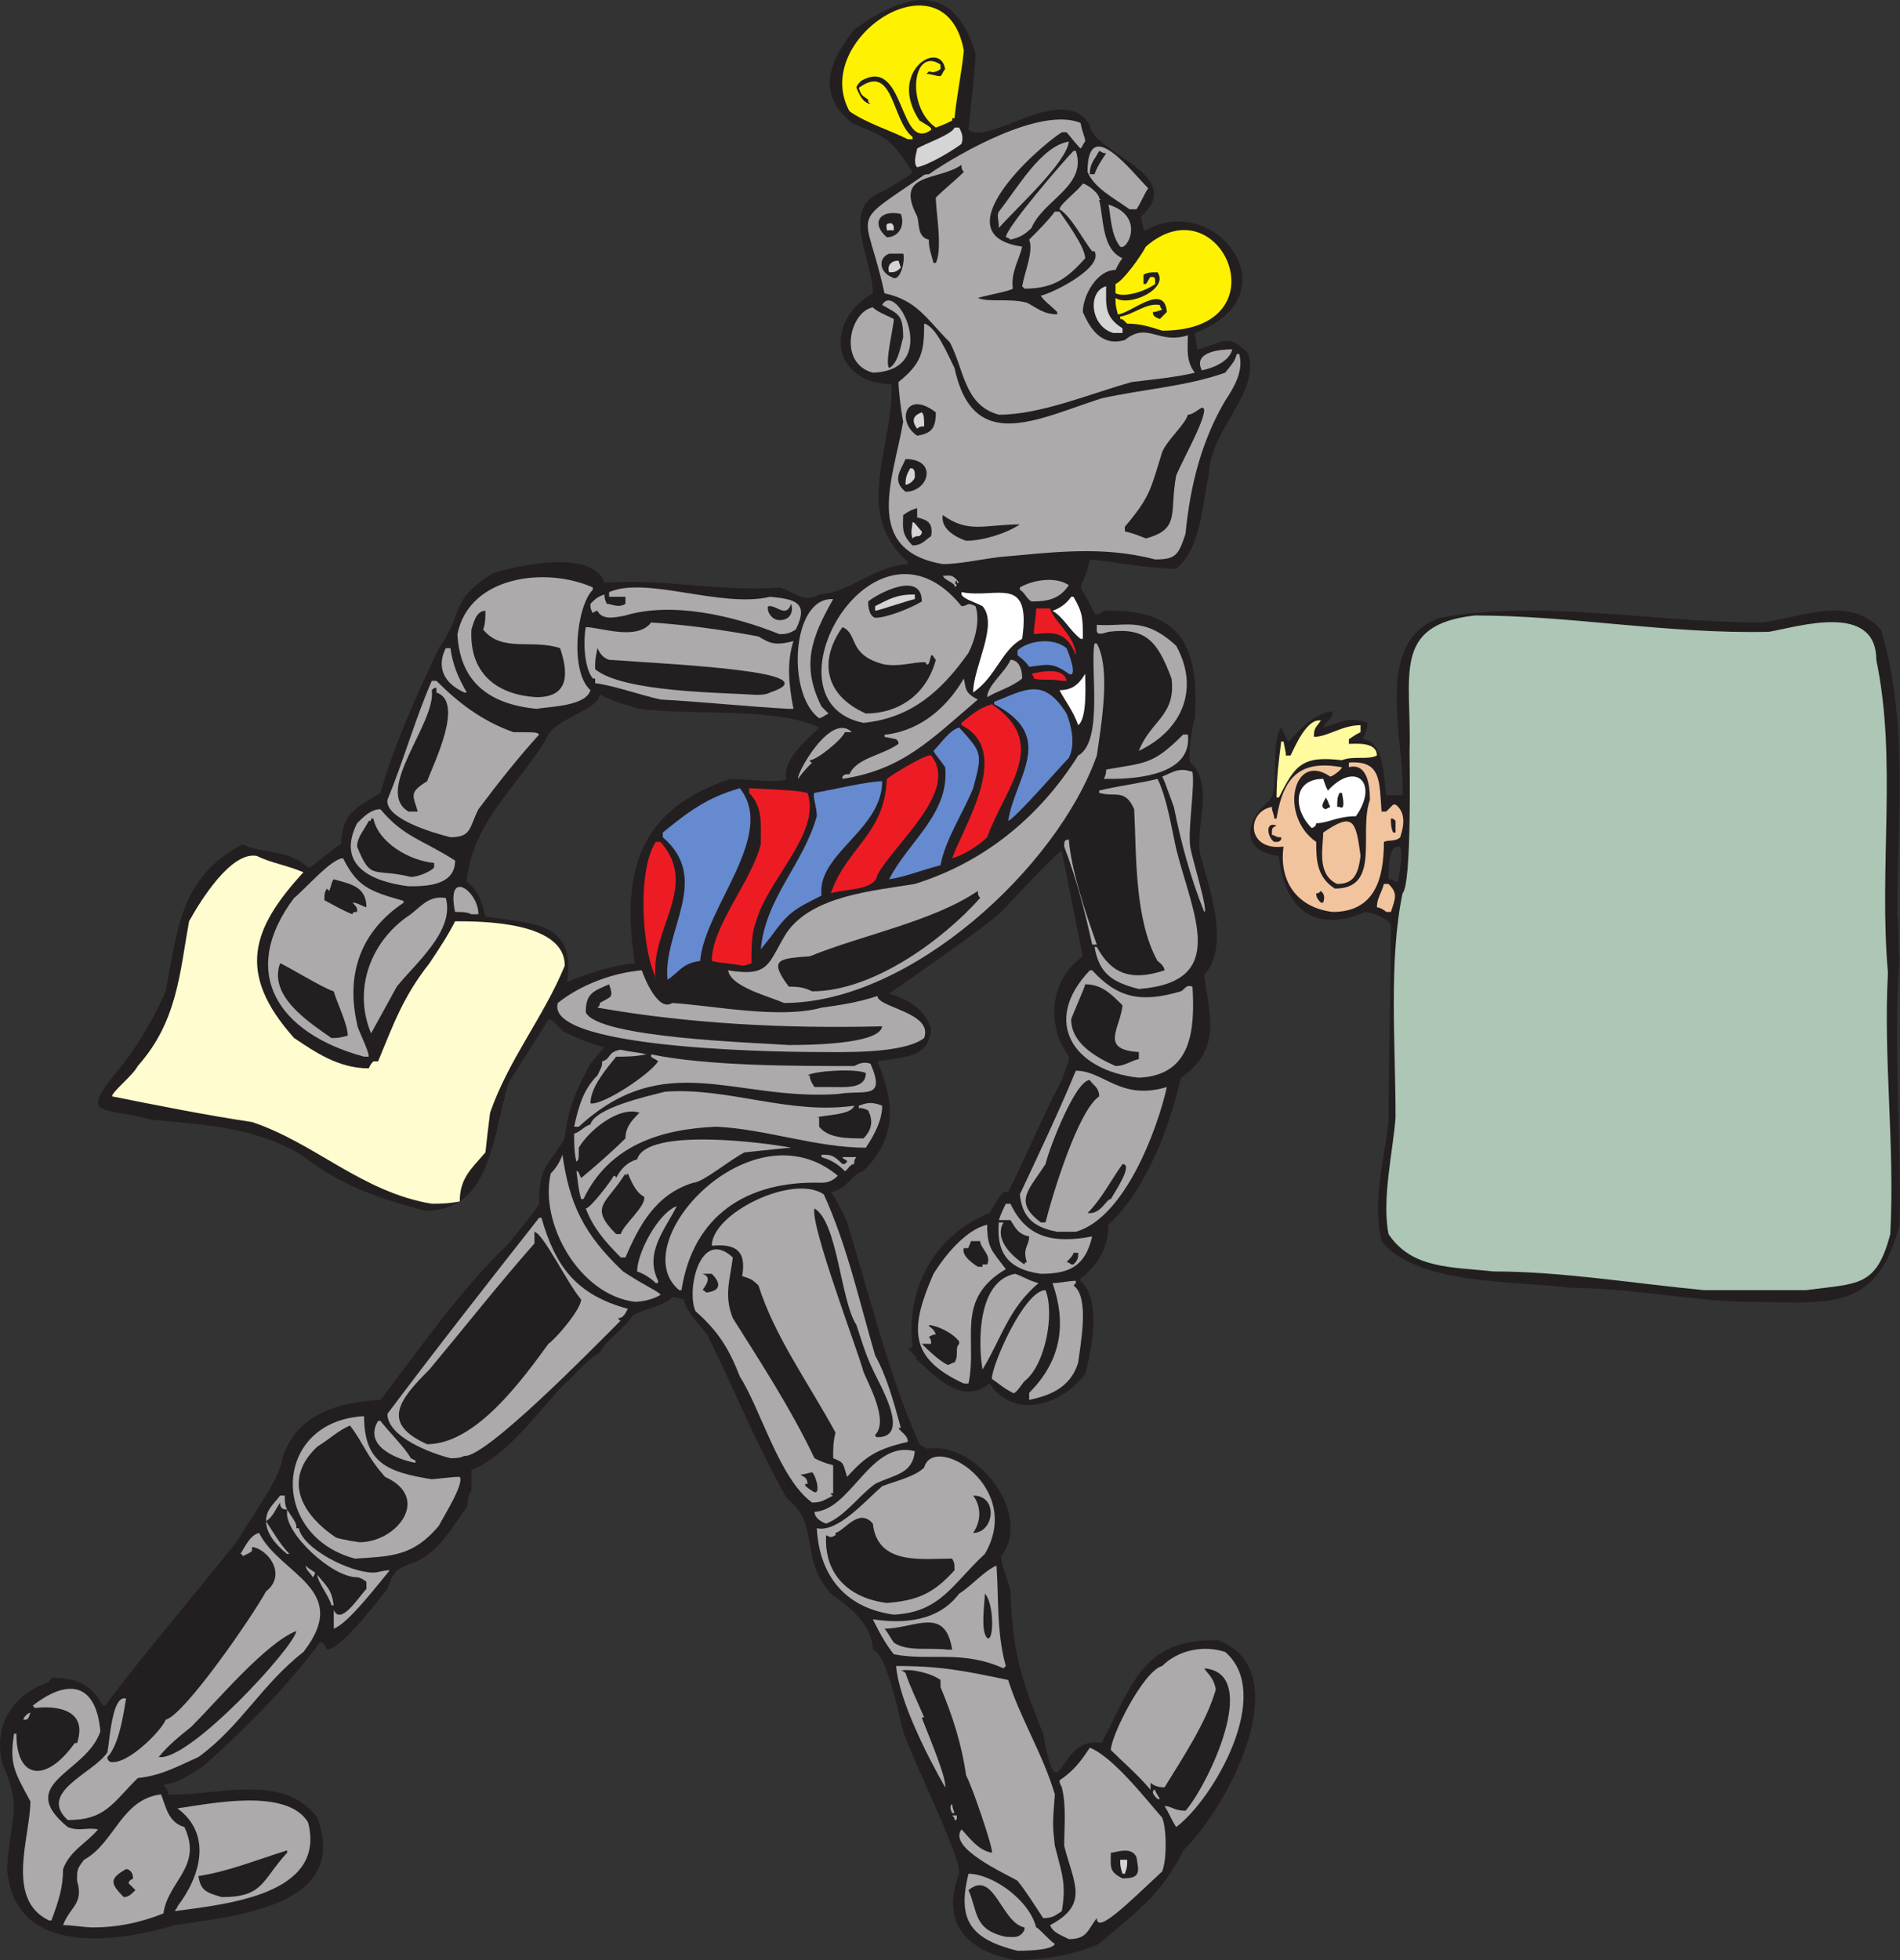<svg xmlns="http://www.w3.org/2000/svg" width="610.638" height="629.732"><rect width="100%" height="100%" fill="#333333" stroke="none"/><path fill="#231f20" fill-rule="evenodd" d="M326.264 629.732c-15.75-3-24-12-18-27.75.75-5.25-15.75-38.25-18-45.75-1.5-6-5.25-24.75-9.75-26.25 0-8.25-8.25-14.25-13.5-18-10.5-12-3-21.75-14.25-30.75-9.75-17.25-17.25-36-25.5-52.5-3-3.75-6.75-7.5-7.5-11.25-.75 0-2.25-.75-3.75-.75-2.25 3-9.75 3.75-12.75 6-2.25 3.75-9.75 9-10.5 12-3 .75-9 8.25-12 10.5-7.5 8.25-18.75 23.25-29.25 27v6.75c-1.5 1.5-.75 3-1.5 5.25-4.5 6-8.25 13.5-15.75 17.25-6 2.25-7.5 2.25-9.75 9-3 3.75-15 19.5-19.5 19.5-.75-2.25-1.5-2.25-2.25-2.25-10.5 14.25-24.75 28.5-37.5 39.75-4.5 3-8.25 5.25-12.75 6 .75.75 1.5 1.5 1.5 3 15 .75 36.75-7.5 48 7.5 10.5 28.5-26.25 31.5-45.75 34.5-20.25 6-51.75 9.75-54-18 .75-15.75 5.25-19.5-1.5-33.75-3-12 3-22.5 15-26.25 0-.75.75-.75.75-1.5 6.75 0 12.75 1.5 16.5 9h.75c13.5-18 28.5-35.25 42.75-53.25 3.75-6.75 13.5-19.5 14.25-26.25 4.5-14.25 18-18 31.5-18.75 12.75-16.5 25.5-35.25 41.25-50.25 9-11.25 9-11.25 9.75-12.75 0-12 2.25-11.25 8.25-21 .75-9 3.75-15.75 8.25-24 3.75-4.5 3.75-4.5 4.5-5.25-5.25-1.5-9-3-13.5-5.25-1.5-1.5-3-3.75-4.5-3.75-2.25 3.75-2.25 3.75-12.75 20.25-5.25 16.5-5.25 41.25-27 41.25-16.5-4.5-27-8.25-39.75-18-15-9-32.25-9.75-48-11.25-16.5-4.5-24 0-9.75-17.25 6-7.5 10.5-15.75 14.25-24 3.75-19.5 4.5-36.75 24.75-47.25 5.25 3 15 1.5 21 7.5 1.5 0 7.5-6 10.5-7.5.75-10.5 4.5-11.25 12.75-16.5 4.5-15.75 12-32.25 18.75-46.5 8.25-11.25 3-15 17.25-24 6.75-2.25 32.25-8.25 36 3 18.75-1.5 37.5 3 56.25 1.5 5.25 1.5 7.5 5.25 12.75 2.25 10.5-.75 17.25-9 28.5-9.75v-.75c-18-15.75-4.5-36.75-5.25-57-20.25-.75-21-21-6-29.25 0-11.25-11.25-27.75 3.75-33 7.5-4.5 7.5-4.5 9-6-7.5-11.25-7.5-10.5-19.5-15.75-12-9.75-6.75-20.25.75-30 15.75-11.25 31.5-16.5 39 7.5 0 3 0 3-2.25 24.75 6.75 5.25 30.75-15.75 39-1.5.75 9 31.5 15.75 16.5 29.25 0 1.5.75 3 .75 4.5h.75c22.5-12.75 48 21 15.75 33 0 1.5.75 3.75.75 5.25 7.5-1.5 9.75-6 16.5 1.5 3.75 12.75-12.75 24.75-12.75 39-2.25 9-2.25 23.25-10.5 30-9 0-19.5-2.25-27.75-3-3 13.5-5.25 3.75 1.5 17.25.75.75.75.75 3-.75 24.75-.75 30.75 11.25 29.25 34.5-.75 1.5-2.25 12-1.5 14.25 7.5 6.75 2.25 18 3 28.5 2.25 9.75 10.5 30 1.5 39.75 1.5 12 6 24-7.5 33-3.75 16.5-11.25 36-23.25 47.25 0 6.75-3 12.75-9 17.25v.75c6.75 6 3.75 21.75 1.5 30-7.5 9.75-22.5 15-30.75 3-9 7.5-18-3-24-8.25h.75l-3-3c.75 0 .75 0 1.5-.75-2.25-18.75 7.5-36 24.75-42.75 2.25-3.75 3-5.25 4.5-6.75h1.5c6-12 11.25-24.75 17.25-36 2.25-6 2.25-6 2.25-7.5-7.5-10.5-6-24.75 4.5-32.25l-6.75-33.75c-1.5 0-16.5 16.5-19.5 19.5-4.5 4.5-36 26.25-36 26.25 5.25 1.5 11.25 4.5 13.5 11.25-.75 9.75-9 9-17.25 10.5 5.25 12.75 6.75 24-4.5 35.25-4.5 1.5-5.25 6-10.5 6.75.75.75 3 4.5 5.25 9.75 6.75 21.75 13.5 49.5 23.25 71.25.75.75 1.5.75 2.25 1.5 15.75-3 34.5 21 24 34.5 0 3 2.25 7.5 3 11.25.75 19.5 3 27 10.5 45.75 5.25 27.75 4.5 0 18.75 3 9.75-18 12.75-33.75 37.5-33 26.25 9.75 3 54-11.25 67.5-6.75 14.25-15.75 20.25-27 30-8.25 3.75-18.75 5.25-27 5.25m-144-314.25c7.5-3 14.25-5.25 21.75-6-4.5-30 1.5-49.5 30.75-59.25 3.75 0 16.5 1.5 18 0-1.5-6 6.75-12.75 10.5-16.5-14.25-6.75-41.25-3.75-57.75-6-8.25-2.25-10.5-3.75-12.75-4.5-.75 5.25-15 7.5-17.25 14.25-9 15-24 27-25.5 45.75 3.75 3 4.5 5.25 6 11.25 15 2.25 29.25 1.5 26.25 21"/><path fill="#acaaaa" fill-rule="evenodd" d="M327.014 626.732c-15-3.75-19.5-9.75-15.75-24.75 7.5 0 19.5 8.25 21.75 17.25.75 0 4.5 4.5 6 5.25-.75 2.25-10.5 2.25-12 2.25m16.5-3.75c-3-1.5-5.25-2.25-6-4.5 12.75-6.75 7.5-13.5 4.5-25.5 0-6 .75-12.75-.75-18.75-.75-1.5-.75-1.5-.75-2.25 4.5-3 6.75-6 9.75-10.5 7.5 3 18 16.5 23.25 22.5 1.5 3.75 1.5 13.5 0 17.25-11.25 10.5-21 20.25-21 15-3 3.75-3 6.75-9 6.75"/><path fill="#231f20" fill-rule="evenodd" d="M323.264 622.232c-10.5-2.25-9-8.25-12-15 8.25-6.75 10.5 10.5 18 12v.75c-1.5 3-3.75 2.25-6 2.25"/><path fill="#acaaaa" fill-rule="evenodd" d="M30.015 619.232c-3 0-6.75-.75-9.75-.75 2.25-6 6.75-6.75 4.5-14.25 0-3.75 0-3.75 2.25-6.75 9.75-5.25 12-19.5 24.75-21 1.5 3.75 2.25 9 7.5 10.5 6 12.75-5.25 17.25-6.75 27.75-7.5 3-15 4.5-22.5 4.5"/><path fill="#acaaaa" fill-rule="evenodd" d="M15.765 616.982c-14.25-6.75-6-27-6-38.25-5.25-9.75-6.75-12-5.25-21.75h.75c0 15 9.75 15.75 18.75 3h1.5-.75c3.75-11.25-7.5-12-13.5-11.25l-.75-.75c10.5-8.25 20.25-8.25 21.75 8.25-4.5 13.5-27.75 16.5-10.5 30.75 3.75 1.5 6 0 9.75.75-3.75 4.5-9 6.75-11.25 12.75 0 6-1.5 10.5-3.75 16.5h-.75m319.499-.75c-3-4.5-5.25-8.25-8.25-12-3.75-2.25-22.5-10.5-18-16.5 2.25 2.25 5.25 6.75 9.75 7.5.75-.75-6.75-22.5-8.25-24.75-1.5-10.5-4.5-19.5-8.25-28.5v-2.25c-3-2.25-9.75-3.75-12.75-3 .75 0 1.5.75 1.5.75 1.5 4.5 3.75 9 6 14.25h-.75c0 .75 8.25 19.5 7.5 22.5-6-10.5-15-28.5-15.75-39 14.25 0 21.75 1.5 36 4.5 3.75 12 11.25 24 15 36.75-.75 9.75-.75 9.75 0 16.5 2.25 9 3.75 12 2.25 21-2.25 1.5-3 2.25-6 2.25m-278.999-2.25c0-.75.75-.75.75-1.5 7.5-9.75 11.25-23.25 0-31.5 10.5-1.5 35.25-6.75 42 4.5 6 23.25-26.25 26.25-42.75 28.5"/><path fill="#231f20" fill-rule="evenodd" d="M71.265 609.482c-5.25-1.5-6.75-2.25-7.5-6.75 9.75-1.5 18.75-5.25 28.5-8.25v.75c-8.25 9-7.5 14.25-21 14.25m-31.5 0c-4.5-4.5-4.5-6 .75-9 .75 0 2.25.75 2.25 3-.75.75-.75 0-1.5 1.5l2.25 2.25c-1.5 1.5-2.25 2.25-3.75 2.25m320.999-6c-4.5-2.25-3.75-3.75-3.75-8.25 1.5 0 6.75-2.25 8.25 1.5.75 4.5 1.5 6.75-4.5 6.75"/><path fill="#d6d5d5" fill-rule="evenodd" d="M360.764 601.982c-.75-2.25-.75-3-.75-4.5h2.25c0 2.25 0 2.25-.75 4.5h-.75"/><path fill="#acaaaa" fill-rule="evenodd" d="M378.014 586.982c-1.5-2.25-2.25-4.5-3.75-6.75 2.25 0 3 1.5 6.75 1.5 6.75-7.5 24.75-44.25 6-45.75 1.5 2.25 3 3 3.75 6.75-3 10.5-10.5 21.75-16.5 31.5-2.25 0-3.75-.75-4.5-1.5v2.25c-4.5-5.25-9-9-12.75-12.75 0-4.5 10.5-25.5 16.5-27 5.25-5.25 13.5-6.75 20.25-4.5 15.75 13.5-3.75 47.25-15.75 56.25m-71.25-2.25c0-.75 0-.75-.75-1.5h1.5c0 1.5 0 1.5-.75 1.5m-284.999 0c-9.75-9 8.25-15 12.75-21.75.75-3.75 1.5-18.75 6-17.25-.75 4.5-2.25 15-6 18.75 0 .75 0 .75.75 1.5 5.25 1.5 16.5-9.75 18-13.5 6-1.5 27.75-33 32.25-41.25 6.75-5.25.75-13.5-4.5-14.25v.75c0 .75 0 .75-3 2.25 0-.75-.75-.75-.75-.75 1.5-2.25 3-6 6-6.75 6.75 13.5 30 18 14.25 38.25-13.5 10.5-20.25 24-33.75 33.75-6.75 3-12 6-19.5 6.75-8.25 8.25-10.5 13.5-22.5 13.5m284.249-2.25c-.75-1.5-.75-2.25 0-3 0 .75 0 .75.75 3h-.75"/><path fill="#acaaaa" fill-rule="evenodd" d="M372.014 577.982c-.75-.75-1.5-1.5-1.5-2.25 0 0 0-.75.75-.75 0 .75.75 1.5 1.5 3h-.75"/><path fill="#231f20" fill-rule="evenodd" d="M51.015 564.482c3-3.75 6.75-6.75 10.5-9.75 8.25-8.25 24-27 33.75-30.75-.75 5.25-34.5 42-44.25 40.5"/><path fill="#acaaaa" fill-rule="evenodd" d="M7.515 552.482c0-.75 1.5-2.25 2.25-2.25-.75 2.25-.75 2.25-2.25 2.25m314.999-16.5c-13.5-6-23.25-2.25-35.25-4.5-3-3.75-5.25-8.25-6.75-11.25 9.75 1.5 21 .75 27.75-8.25 3.75-2.25 8.25-7.5 12-9 .75 10.5 0 21.75 3 32.25l-.75.75"/><path fill="#231f20" fill-rule="evenodd" d="M304.514 529.982c-6-.75-12.75.75-17.25-2.25-1.5-2.25-2.25-3.75-3-4.5 9.75 0 19.5-7.5 21.75 6.75h-1.5m12.75-3.75c-2.25-2.25-.75-11.25-.75-14.25 3 3 3 15.75.75 14.25"/><path fill="#acaaaa" fill-rule="evenodd" d="M107.264 523.232v-6c2.25 5.25 8.25-4.5 10.5-6.75v-2.25c-.75-.75-2.25-1.5-3-1.5-8.25 0-23.25-14.25-22.5-21v-.75c3 4.5 3 4.5 3 6h.75c1.5 6.75 16.5 14.25 24 14.25 1.5 0 3-.75 5.25-.75-3.75 4.5-13.5 17.25-18 18.75m180-4.5c-16.5-2.25-24-13.5-24.75-27.75 6.75 1.5 15.75-9 21-13.5 3.75-1.5 10.5-3 13.5-6 3-11.25 32.25 6 19.5 27.75-10.5 9.75-14.25 18.75-29.25 19.5"/><path fill="#acaaaa" fill-rule="evenodd" d="M106.514 515.732c-.75-3-4.5-7.5-4.5-9.75 3 3.75 4.5 4.5 5.25 9.75h-.75"/><path fill="#231f20" fill-rule="evenodd" d="M285.014 514.982c-12-1.5-20.25-9-19.5-21.75 1.5.75 1.5.75 3 0v-.75c3-.75 7.5-8.25 12-3 1.5 13.5 15.75 11.25 25.5 11.25.75 1.5.75 1.5.75 3.75-6.75 7.5-12 9.75-21.75 10.5"/><path fill="#acaaaa" fill-rule="evenodd" d="M100.514 506.732c-.75-1.5-2.25-2.25-2.25-3.75.75.75.75.75 3 2.25 0 0 0 .75-.75 1.5m13.5-6c-27.75-7.5-26.25-44.25 3-45.75 0 15 7.5 18 21.75 20.25 7.5-.75 7.5-.75 9-.75 1.5 2.25-5.25 12.75-6.75 15.75-8.25 9.75-15 9.75-27 10.5m-21.749-1.5c-3.75-3-6.75-6.75-6.75-10.5 1.5 2.25 4.5 7.5 7.5 10.5h-.75"/><path fill="#231f20" fill-rule="evenodd" d="M115.514 495.482s-5.25-.75-7.5-1.5c-11.25-7.5-17.25-18.75-6-29.25 3.75-2.25 6.75-5.25 10.5-6.75 4.5 6 5.25 9.75 11.25 16.5 15 6.75 3.75 21-8.25 21m197.25-3c3-4.5 2.25-9 0-12 8.25 0 6.75 12 0 12"/><path fill="#acaaaa" fill-rule="evenodd" d="M265.514 489.482c-2.25-.75-3.75-2.25-3.75-3.75 12-.75 18-23.25 32.25-19.5-.75 7.5-6.75 7.5-12.75 10.5-5.25 3.75-9.75 10.5-15.75 12.75m-179.999-.75c0-3.75 2.25-5.25 4.5-8.25h1.5c0 1.5 0 3 .75 4.5-2.25 0-2.25-1.5-2.25-2.25-1.5 2.25-2.25 4.5-4.5 6m175.499-6c-10.5-7.5-16.5-30-23.25-40.5-3.75-9.75-7.5-15-14.25-21-3-6.75 1.5-27 12-17.25-.75 6.75-3 12 0 19.5 9 14.25 18.75 29.25 26.25 45 1.5.75 3 1.5 6 2.25v9h-.75c0 .75.75.75.75.75-3 1.5-3.75 2.25-6.75 2.25"/><path fill="#231f20" fill-rule="evenodd" d="M261.014 478.982c-2.25-1.5-2.25-1.5-2.25-2.25h.75c0-2.25-1.5-2.25-2.25-3 .75 0 .75 0 3.75-.75 1.5 1.5 3 8.25 0 6"/><path fill="#acaaaa" fill-rule="evenodd" d="M272.264 474.482c-1.5-4.5-.75-4.5-4.5-6 0-3 0-5.25.75-8.25-9-16.5-19.5-30.75-24.75-47.25-2.25-2.25-3-2.25-5.25-3 1.5-8.25-2.25-10.5-9.75-9.75 0-10.5 26.25-23.25 36-16.5 7.5 16.5 11.25 33.75 16.5 51.75 3.75 6.75 6 15 8.25 23.25h-.75c.75 1.5 3 2.25 3 4.5-9.75 2.25-13.5 4.5-19.5 11.25m-138.75-4.5c-7.5-1.5-16.5-6-12-13.5h.75c2.25 3 8.25 9 9.75 12l1.5.75v.75m11.25-1.5c-6-1.5-20.25-6.75-20.25-14.25 15.75-21 32.25-42 48.75-63h.75c4.5 15.75 11.25 24.75 27.75 29.25-.75 1.5-1.5 3-3 3 0 0 0 .75.75.75-9 9-43.5 44.25-50.25 43.5-1.5.75-3 .75-4.5.75"/><path fill="#231f20" fill-rule="evenodd" d="M137.264 463.982c-15-6.75-9-14.25.75-24 11.25-13.5 22.5-27.75 33.75-40.5v-3.75c3 .75 10.5 16.5 15 21.75 0 3-7.5 12-10.5 14.25-8.25 11.25-23.25 32.25-39 32.25m144.75-2.25c-.75 0-.75-.75-.75-.75 4.5-4.5-2.25-16.5-3.75-20.25-1.5-6-17.25-47.25-15.75-52.5 7.5 4.5 8.25 29.25 13.5 37.5 1.5 4.5 3 9.75 5.25 14.25 1.5 3.75 12.75 21.75 1.5 21.75"/><path fill="#acaaaa" fill-rule="evenodd" d="M330.764 449.732v-2.25c10.5-10.5 12-22.5 7.5-35.25 2.25 0 5.25-.75 7.5-.75v.75l-.75.75c5.25 3.75 2.25 18.75 1.5 24.75-2.25 7.5-8.25 10.5-15.75 12"/><path fill="#acaaaa" fill-rule="evenodd" d="M325.514 447.482c-3-1.5-4.5-3-6.75-4.5 0-4.5 10.5-28.5 17.25-28.5 3 7.5 0 24-6.75 29.25-.75.75-3 4.5-3.75 3.75m-15.75-3c-18-8.25-17.25-18-9.75-35.25 3.75-6 10.5-14.25 17.25-15.75 0 7.5 1.5 8.25 6 14.25-16.5 9.75-9 22.5-12 36.75h-1.5"/><path fill="#acaaaa" fill-rule="evenodd" d="M315.764 439.982c-1.5-9-1.5-28.5 10.5-30.75 2.25.75 4.5 2.25 7.5 3-9.75 8.25-12 18-18 27.75"/><path fill="#231f20" fill-rule="evenodd" d="M304.514 438.482c-3-1.5-6.75-5.25-8.25-6.75h3c0-.75 0-1.5-.75-2.25 1.5-.75 1.5-.75 2.25-.75-.75-2.25-2.25-2.25-2.25-3 2.25 0 7.5 2.25 9.75 5.25v.75c-1.5 1.5 0 3.75-1.5 6-.75 0-1.5.75-2.25.75m255-20.25c-18.75-.75-36.75-4.5-54.75-4.5-17.25-2.25-49.5-.75-60.75-15-3-13.5.75-25.5 2.25-38.25 0-21 .75-42.75.75-63 0-2.25-6.75-4.5-8.25-4.5-17.25 7.5-26.25-2.25-27.75-18-12.75-1.5-10.5-11.25-3.75-17.25 4.5-2.25.75-19.5 4.5-24l2.25 4.5c.75 0 6.75-9 14.25-9.75 0 3-2.25 3-3 5.25 5.25-1.5 8.25-3.75 14.25-1.5 0 2.25-.75 3-1.5 5.25 6.75.75 6.75 12 7.5 18h5.25c.75-18-9.75-49.5 12-57 33-6 68.25 1.5 103.5 1.5 12.75-1.5 27.75-9 38.25 2.25 9 30 5.25 60.75 5.25 92.25.75 3 0 7.5.75 13.5-2.25 27.75.75 57 0 85.5-7.5 29.25-24 24.75-51 24.75m-111-135h.75c.75-3.75 1.5-8.25.75-11.25-.75 0-1.5 0-2.25.75-1.5 2.25-1.5 6-1.5 9.75.75 0 .75 0 2.25.75"/><path fill="#acaaaa" fill-rule="evenodd" d="M204.014 418.232c-18-2.25-30.75-25.5-27-41.25 1.5-1.5 3-3.75 3.75-6 2.25 15.75 6.75 25.5 19.5 37.5 6.75 4.5 12 6.75 12 7.5-2.25 1.5-6 2.25-8.25 2.25"/><path fill="#231f20" fill-rule="evenodd" d="M227.264 415.232c-.75 0-.75-.75-1.5-.75 2.25-3 2.25-4.5 0-5.25h3c2.25 2.25 3.75 5.25-1.5 6"/><path fill="#acaaaa" fill-rule="evenodd" d="M218.264 414.482c-18-15 23.25-60 51-36.75-1.5 1.5-3 2.25-5.25 2.25-24-.75-41.25 10.5-45 34.5h-.75"/><path fill="#adc6b5" fill-rule="evenodd" d="M547.514 414.482c-23.25-2.25-45.75-6-67.5-6-13.5-1.5-26.25-.75-33.75-12-2.25-11.25 1.5-27 2.25-37.5 0-24-2.25-50.25 2.25-72 3-3 2.25-42 2.25-45.75.75-24-6-40.5 21-43.5 30.75 0 62.25 6 94.5 5.25 9-1.5 34.5-9.75 34.5 9 6.75 32.25.75 66.75 3.75 100.5-1.5 27.75 2.25 55.5.75 84-4.5 17.25-10.5 15.75-27 18h-33"/><path fill="#231f20" fill-rule="evenodd" d="M172.514 412.232v-1.5h.75c0 .75 0 .75-.75 1.5"/><path fill="#acaaaa" fill-rule="evenodd" d="M210.764 412.232c-1.5-1.5-3.75-3-6-3.75 0-6 6.75-18.75 12.75-21-3.75 7.5-10.5 15-6 24 0 .75 0 .75-.75.75m123.75-3c-11.25-1.5-14.25-7.5-13.5-16.5h1.5c-3 5.25 2.25 10.5 6.75 13.5 0-.75.75-.75.75-.75-1.5-4.5.75-5.25.75-8.25-3.75-.75-4.5-3-6-5.25h-3.75c.75-2.25 1.5-3.75 2.25-5.25h1.5c5.25 11.25 14.25 12.75 26.25 10.5-2.25 9.75-7.5 12-16.5 12"/><path fill="#231f20" fill-rule="evenodd" d="M314.264 406.982c-2.25-1.5-5.25-3.75-4.5-6h1.5c0-.75.75-1.5.75-2.25h3c0 2.25 3.75 4.5 2.25 7.5h-1.5v.75h-1.5m30-.75c-.75-.75-1.5-.75-1.5-.75.75-.75 2.25-2.25 2.25-3h1.5c0 1.5 0 2.25-1.5 3.75h-.75"/><path fill="#acaaaa" fill-rule="evenodd" d="M199.514 403.982c-5.25-5.25-9-9.75-11.25-15.75 1.5 0 8.25-9 9-10.5 0 0 .75 0 .75.75 1.5-3 3.75-5.25 6.75-6 3-10.5 42-5.25 49.5-3.75-.75 0-8.25.75-15 1.5-4.5 2.25-13.5 9.75-16.5 9.75-12 3.75-17.25 13.5-21.75 24h-1.5"/><path fill="#231f20" fill-rule="evenodd" d="M198.014 396.482c-9-9-3-9.75 3-19.5v.75l.75-.75c.75 1.5 2.25 6 5.25 7.5.75 3-6.75 9-7.5 12h-1.5"/><path fill="#acaaaa" fill-rule="evenodd" d="M339.764 395.732c-8.25-1.5-11.25-5.25-12-12 6-12.75 12.75-27 18-39.75 9 0 14.25 9.75 29.25 5.25-3 13.5-13.5 42-29.25 46.5h-6"/><path fill="#231f20" fill-rule="evenodd" d="M334.514 392.732c-9-6.75-3.75-10.5 1.5-18.75 1.5-6 9.75-27 14.25-27 .75 1.5 3 2.25 3 5.25-6.75 4.5-15 31.5-17.25 40.5h-1.5m15.75-3h-.75c4.5-4.5 7.5-10.5 11.25-15.75 3.75 0-3 9.75-3.75 11.25-1.5 0-3 4.5-6.75 4.5"/><path fill="#fffdcf" fill-rule="evenodd" d="M138.764 386.732c-22.5-3.75-37.5-19.5-57.75-26.25-15-2.25-30-5.25-45-8.25 0-1.5 6.75-6.75 8.25-9.75 12.75-14.25 13.5-30 16.5-46.5 3.75-6.75 13.5-22.5 21.75-21 4.5 2.25 9.75 3 15 5.25-16.5 18-21.75 32.25-3 53.25 6.75 4.5 14.25 9.75 24 9.75.75-1.5.75-1.5 1.5-2.25h1.5c5.25-12.75 8.25-21 16.5-31.5 3-4.5 6-9 8.25-13.5 8.25 0 35.25 0 35.25 14.25-6.75 16.5-18 30-24 47.25-.75 6-.75 6-1.5 12.75-4.5 5.25-8.25 8.25-8.25 15.75-3.75.75-6.75.75-9 .75"/><path fill="#acaaaa" fill-rule="evenodd" d="M186.764 385.232c-.75-3-.75-3-1.5-9 .75 0 .75.75 1.5 2.25 4.5-3.75 10.5-9 14.25-12.75 0-3.75 2.25-6 4.5-8.25-6.75-2.25-16.5 6-19.5 11.25 0 3.75 0 3.75-.75 4.5-.75-3-.75-6-.75-9 2.25-.75 3-2.25 5.25-3 1.5-5.25 18-9 24-10.5 20.25-1.5 39.75 7.5 60.75 4.5-.75 3-9.75 3-12 3.75h.75v3c3 3.75 9 3.75 14.25 3.75 3-3 3-6 1.5-9-1.5-.75-2.25-.75-3-.75v-.75c2.25-.75 3.75-1.5 7.5 0 0 4.5-2.25 9-5.25 13.5-15.75 0-32.25-6-48-6.75-18 .75-34.5 6-42.75 23.25h-.75"/><path fill="#acaaaa" fill-rule="evenodd" d="M271.514 376.232c-3-3-5.25-3.75-7.5-4.5v-.75c3 0 3.75 0 6.75 3 .75 0 .75 0 1.5-.75 0-.75-1.5-.75-1.5-1.5h4.5c-.75.75-.75 1.5-.75 2.25-1.5 0-2.25 2.25-3 2.25m-87-14.25c1.5-6.75 3-12 7.5-16.5 1.5-3 1.5-3 1.5-4.5 3-.75 1.5-3 6-3.75 3 .75 5.25.75 8.25 1.5-3.75.75-6.75.75-9.75.75-3 3.75-8.25 9.75-8.25 15 3.75.75 18.75-9 21.75-13.5-.75-.75-1.5-.75-2.25-1.5v-.75c18 3.75 45.75 3.75 65.25 3.75 1.5-.75 3-1.5 5.25-.75 5.25 12-2.25 8.25-10.5 9.75-33 2.25-55.5-15-83.25 10.5h-1.5"/><path fill="#231f20" fill-rule="evenodd" d="M267.014 349.232h-5.25c-1.5-2.25-1.5-3-1.5-3.75h-.75c2.25-1.5 15.75-2.25 18.75-.75 0 5.25-6.75 4.5-11.25 4.5"/><path fill="#acaaaa" fill-rule="evenodd" d="M366.014 346.232c-21-2.25-31.5-18-15.75-34.5h.75c8.25 9 15.75 10.5 28.5 6.75 1.5-.75 1.5-2.25 3.75-1.5.75 13.5 0 28.5-17.25 29.25"/><path fill="#231f20" fill-rule="evenodd" d="M358.514 342.482c-6.75-3-14.25-7.5-14.25-15 .75-2.25 4.5-10.5 4.5-11.25 5.25 0 8.25 3 12 6.75-.75 7.5-7.5 14.25 5.25 15v2.25c-3 .75-4.5 2.25-7.5 2.25"/><path fill="#acaaaa" fill-rule="evenodd" d="M117.014 339.482c-27.75-7.5-40.5-27-22.5-51 3-2.25 12-12.75 15.75-12.75 4.5 9 8.25 10.5 18.75 13.5.75 0 .75.75.75.75-13.5 9-18.75 22.5-15 39 0 1.5 3.75 8.25 3.75 10.5h-1.5m145.5-1.5c-2.25 0-87.75 0-83.25-15.75 7.5-6 18-9.75 27-10.5.75 2.25 5.25 13.5 9.75 10.5 12.75.75 34.5 5.25 48 1.5 5.25-.75 11.25-1.5 18-3.75 0 3.75 18 5.25 15 13.5-6.75 5.25-27 4.5-34.5 4.5"/><path fill="#231f20" fill-rule="evenodd" d="M253.514 335.732c-10.5-.75-61.5-2.25-65.25-10.5 0-6 2.25-6.75 7.5-9 1.5 4.5.75 3.75-3 6 0 .75 0 .75-.75 1.5 30 5.25 60.75 6.75 91.5 6-.75 6-25.5 6-30 6m-147-2.25c-7.5-5.25-20.25-13.5-16.5-24 .75 0 14.25 8.25 17.25 9 .75 3 4.5 10.5 4.5 14.25-3 .75-3 .75-5.25.75"/><path fill="#acaaaa" fill-rule="evenodd" d="M119.264 331.982c-6-14.25 0-30 12.75-38.25 3.75-3 6-6 11.25-5.25 3 10.5-9.75 21-15.75 28.5-4.5 8.25-8.25 15-8.25 15m132.75-9.75c-5.25-2.25-17.25-5.25-18-10.5 13.5 2.25 12.75-2.25 18.75-12 8.25-12 27.75-13.5 41.25-15.75 21.75-6.75 39.75-21 52.5-41.25 8.25-4.5 3.75-28.5 5.25-36h.75c4.5 8.25 1.5 25.5 0 36-12.75 36-60 79.5-100.5 79.5"/><path fill="#231f20" fill-rule="evenodd" d="M261.014 318.482c-3-1.5-5.25-1.5-7.5-1.5-6.75-9-3-9 6.75-9.75 16.5-6.75 39.75-11.25 54-21 0 .75 0 1.5.75 2.25-12 13.5-34.5 30-54 30"/><path fill="#acaaaa" fill-rule="evenodd" d="M366.014 317.732c-9-2.25-12.75-5.25-14.25-13.5h.75c4.5 8.25 10.5 11.25 21.75 7.5 0-1.5-2.25-3-2.25-3-7.5-13.5-6.75-34.5-7.5-48.75-3-6.75-6-3.75-11.25-5.25v-.75c6-1.5 12.75-2.25 18.75-3.75 3 6 4.5 15.75 6 22.5 5.25 21 17.25 42.75-12 45"/><path fill="#231f20" fill-rule="evenodd" d="M212.264 316.982c-.75-.75-.75-1.5-1.5-1.5h3l-1.5 1.5"/><path fill="#ed1c24" fill-rule="evenodd" d="M210.764 313.982c-4.5-9-6-34.5 0-43.5h1.5c12.75 14.25-3.75 28.5-1.5 44.25v-.75"/><path fill="#668acf" fill-rule="evenodd" d="M214.514 314.732c-1.5-15.75 14.25-32.25-1.5-45.75v-1.5c8.25-6.75 14.25-11.25 24.75-14.25 12 15-11.25 38.25-12.75 55.5-6 .75-6.75 3.75-10.5 6"/><path fill="#ed1c24" fill-rule="evenodd" d="M238.514 310.232c-3.75-.75-6.75-.75-9.75-1.5 0-11.25 12.75-25.5 15.75-37.5 0-6 .75-12-3.75-16.5v-1.5c15 .75 15 .75 18.75 1.5 4.5 12.75-12.75 27.75-16.5 41.25-1.5 3.75-1.5 8.25-1.5 13.5-2.25.75-2.25.75-3 .75"/><path fill="#668acf" fill-rule="evenodd" d="M244.514 304.982c1.5-16.5 13.5-27 18-42.75 0-3-1.5-6.75-.75-7.5 4.5-.75 17.25-3.75 21.75-3.75 0 15.75-21 23.25-19.5 36.75-9 4.5-10.5 5.25-16.5 13.5l-3 3.75"/><path fill="#acaaaa" fill-rule="evenodd" d="M351.014 303.482c-2.25-10.5-5.25-21.75-9-31.5 0-1.5 0-2.25 1.5-2.25.75 9.75 5.25 23.25 9 33.75h-1.5"/><path fill="#231f20" fill-rule="evenodd" d="M113.264 293.732c-3.75-1.5-6-3-9-4.5 0-2.25 0-2.25.75-3.75l.75.75c.75-1.5.75-3 1.5-3.75 5.25 1.5 10.5 2.25 10.5 9-2.25-.75-3-1.5-4.5-1.5.75.75 1.5 1.5 1.5 2.25v.75c-.75 0-1.5 0-1.5.75"/><path fill="#acaaaa" fill-rule="evenodd" d="M151.514 293.732c-1.5-.75-3-.75-5.25-.75-3-14.25 7.5-6.75 7.5.75h-2.25m235.5-.75c-4.5-11.25-7.5-22.5-9.75-33.75-3-8.25-3-8.25-3.75-9.75 3.75-1.5 5.25-3 9.75-1.5.75 5.25-1.5 18-.75 24 .75 4.5 6 21 4.5 21"/><path fill="#f1c49e" fill-rule="evenodd" d="M428.264 292.982c-12-1.5-17.25-10.5-15.75-21-12 1.5-12-11.25-3.75-12.75 0 1.5.75 2.25.75 3.75h.75c2.25-14.25 8.25-18.75 21-16.5 0 .75-3 3-3.75 3-12-8.25-16.5 12.75-4.5 21 0 5.25 0 11.25 6 15 15 0 7.5-18 11.25-28.5 0-4.5-.75-12-6.75-10.5v-1.5c10.5-.75 9.75 6 10.5 15.75h1.5l2.25-2.25h.75c3 2.25 3 6 1.5 10.5-1.5 1.5-3.75.75-5.25 1.5 0 12-3 22.5-16.5 22.5m17.25 0c-.75-.75-2.25-1.5-3-1.5 0-3 1.5-4.5 2.25-7.5h1.5c3 3 2.25 4.5.75 9h-1.5"/><path fill="#231f20" fill-rule="evenodd" d="M424.514 289.982c-1.5-1.5-1.5-2.25-1.5-3 .75 0 .75 0 1.5-.75.75.75 1.5 1.5.75 3.75h-.75m-316.5-2.25c0-.75-.75-.75-.75-.75v-.75l1.5.75s-.75 0-.75.75"/><path fill="#ed1c24" fill-rule="evenodd" d="M267.014 286.982c5.25-15 17.25-18.75 18-36.75.75-.75 12.75-8.25 14.25-7.5 9 11.25-11.25 27.75-17.25 38.25-.75 5.25-10.5 4.5-15 6"/><path fill="#acaaaa" fill-rule="evenodd" d="M131.264 284.732c-12-1.5-23.25-6.75-16.5-20.25 2.25-2.25 4.5-4.5 7.5-4.5 7.5 9 13.5 9.75 24 16.5 0 8.25-9.75 8.25-15 8.25"/><path fill="#f1c49e" fill-rule="evenodd" d="M429.764 283.982c-6.75-3-4.5-12-4.5-16.5 9.75-6.75 10.5-3.75 12 7.5-.75 6-2.25 9-7.5 9"/><path fill="#668acf" fill-rule="evenodd" d="M285.764 282.482c6-12 19.5-21 18-36-1.5-2.25-3-3.75-3.75-5.25 2.25-2.25 5.25-6.75 8.25-7.5 7.5 8.25 7.5 8.25 4.5 19.5-3 7.5-9 16.5-10.5 24.75-6 1.5-11.25 3.75-16.5 4.5"/><path fill="#231f20" fill-rule="evenodd" d="M132.014 281.732c-12-3-12.75 1.5-17.25-9.75 0-3 2.25-5.25 3.75-8.25.75 0 .75 0 .75-.75h.75c1.5 7.5 11.25 13.5 19.5 14.25v1.5c-1.5 1.5-5.25 3-7.5 3"/><path fill="#ed1c24" fill-rule="evenodd" d="M306.014 275.732c3.75-10.5 19.5-34.5 3-42.75v-.75c3.75-3 5.25-4.5 9.75-6 18.75 12.75 4.5 26.25-1.5 42.75-3 3-8.25 6-11.25 6.75"/><path fill="#231f20" fill-rule="evenodd" d="M409.514 270.482c-2.25-1.5-3-6.75.75-5.25-1.5.75-1.5.75-1.5 3 .75 0 1.5.75 2.25.75h.75v.75c-.75.75-.75.75-2.25.75"/><path fill="#acaaaa" fill-rule="evenodd" d="M144.764 268.982c-6-1.5-21-6-20.25-12 5.25-12.75 9-26.25 14.25-38.25h1.5c6.75 6.75 14.25 12.75 24.75 16.5 7.5 0 7.5 0 8.25.75-6.75 7.5-12.75 15-19.5 24-3 6-2.25 9-9 9"/><path fill="#231f20" fill-rule="evenodd" d="M447.764 267.482c-.75-1.5-.75-3-.75-4.5.75 0 .75 0 1.5.75v3.75h-.75"/><path fill="#fff" fill-rule="evenodd" d="M421.514 265.982c-6-6-6-15.75 3.75-15.75.75 2.25.75 2.25 1.5 3.75 9-9.75 16.5-2.25 9 8.25-6 0-9 2.25-12.75 2.25 0 .75-.75 1.5-1.5 1.5"/><path fill="#668acf" fill-rule="evenodd" d="M324.014 263.732c2.25-14.25 15.75-27-4.5-37.5v-.75c9.75-3.75 15.75-8.25 23.25 3.75 1.5 3.75 3 9.75.75 14.25-2.25 2.25-17.25 19.5-19.5 20.25"/><path fill="#231f20" fill-rule="evenodd" d="M131.264 260.732c-11.25-6.75 9-28.5 7.5-39 .75-.75.75-.75 1.5-.75v1.5c9 3-.75 22.5-3 28.5-6 3.75-4.5 4.5-3 9.75h-3m294.75-.75c-2.25-.75 0-3 0-3.75.75.75.75 1.5 1.5 3l-1.5.75m4.5-.75h-.75c0-2.25 0-3 .75-4.5h.75s1.5 6-.75 4.5"/><path fill="#fffb9e" fill-rule="evenodd" d="M410.264 256.232c0-6.75.75-12 1.5-18h.75c.75 3.75.75 3.75.75 4.5h1.5c1.5-3 5.25-12 9.75-11.25-1.5 2.25-2.25 2.25-2.25 5.25 4.5 0 9-3.75 15-3.75v2.25c-1.5.75-1.5.75-3.75 2.25v1.5c2.25 0 9-.75 9 3.75-3 1.5-7.5 0-11.25 1.5-12.75-1.5-15 1.5-20.25 12h-.75"/><path fill="#acaaaa" fill-rule="evenodd" d="M357.014 250.232h-2.25c.75-1.5.75-2.25.75-3 12.75-2.25 15-1.5 24.75-11.25h1.5c1.5 12.75-15.75 14.25-24.75 14.25m-100.5 0c-.75-1.5 10.5-21.75 17.25-15h-2.25c-.75 2.25-9 9-11.25 9 0 .75.75.75.75.75-1.5 1.5-3 3-4.5 5.25m14.25 0v-.75c.75-.75.75-.75 2.25-.75 2.25-5.25 10.5-6 15.75-9.75 0-.75 0-.75-.75-1.5l-3.75-.75c0-.75 0-.75.75-.75 11.25-1.5 19.5-9 24.75-18 .75 3 0 4.5 4.5 6.75-15 12.75-24 22.5-43.5 25.5m95.25-9c3.75-9.75 12-11.25 10.5-23.25-4.5-12-8.25-16.5-20.25-15-4.5 1.5-3.75 0-3.75-2.25 9 .75 15-3 25.5 6.75 7.5 13.5 2.25 27-12 33.75"/><path fill="#fff" fill-rule="evenodd" d="M346.514 232.982c-1.5-4.5-4.5-8.25-6-11.25 3.75 0 6-1.5 8.25-5.25 0 3 .75 14.25-2.25 16.5"/><path fill="#acaaaa" fill-rule="evenodd" d="M277.514 232.232c-33.75-6.75 3-72.75 31.5-37.5 2.25 0 1.5-1.5 4.5 0 1.5 4.5 0 10.5-2.25 15-9 12.75-18.75 21-33.75 22.5"/><path fill="#acaaaa" fill-rule="evenodd" d="M263.264 230.732c-10.5-7.5-9-39 4.5-38.25-6.75 12-10.5 21-3.75 34.5l2.25 2.25c-1.5.75-2.25 1.5-3 1.5"/><path fill="#231f20" fill-rule="evenodd" d="M278.264 229.232c-13.5-6-15-17.25-7.5-27.75 5.25 2.25 1.5 9 13.5 12 5.25.75 9-.75 12.75-.75.75 0 .75.75.75.75.75 0 .75 0 1.5-3 .75 0 .75.75 1.5 1.5-3 11.25-12 17.25-22.5 17.25"/><path fill="#acaaaa" fill-rule="evenodd" d="M253.514 227.732c-13.5-.75-27.75-2.25-41.25-3-6.75-1.5-15-4.5-21-5.25v-1.5h-.75c-3-3.75-3-12.75-2.25-16.5 4.5 0 16.5 4.5 21-1.5 11.25.75 22.5 2.25 34.5 4.5 3.75 2.25 5.25 3 11.25 1.5-2.25 6.75-1.5 14.25 0 21.75h-1.5"/><path fill="#acaaaa" fill-rule="evenodd" d="M172.514 227.732c-15.75-1.5-24.75-9-25.5-24 3.75-18.75 28.5-21.75 43.5-15v.75c-5.25 5.25-7.5 26.25-.75 32.25-1.5 5.25-13.5 5.25-17.25 6"/><path fill="#231f20" fill-rule="evenodd" d="M172.514 223.982c-13.5-.75-21.75-8.25-21-21.75.75-2.25 1.5-6 4.5-6 0 1.5 0 4.5-.75 6 6 7.5 15.75 3 24.75 6 2.25 6.75 3.75 15.75-7.5 15.75"/><path fill="#acaaaa" fill-rule="evenodd" d="M317.264 223.982c0-3.75 6-8.25 7.5-12 2.25 0 3.75 2.25 3.75 6-3.75 3-7.5 3.75-11.25 6"/><path fill="#231f20" fill-rule="evenodd" d="M243.014 223.232c-10.5-.75-42.75-.75-51.75-8.25 0-3 0-3 .75-6.75.75 1.5 1.5 3 3.75 3.75 21 1.5 72 3.75 51.75 10.5-1.5.75-3 .75-4.5.75"/><path fill="#acaaaa" fill-rule="evenodd" d="M149.264 222.482c-6.75-3-9-8.25-6-14.25h1.5c.75 5.25 2.25 9 5.25 14.25h-.75"/><path fill="#fff" fill-rule="evenodd" d="M312.764 222.482c0-8.25 8.25-21.75 3-27.75-3-1.5-6-2.25-6.75-3.75v-.75c11.25 2.25 22.5-6 19.5 15-6.75 3.75-8.25 12-15.75 17.25"/><path fill="#ed1c24" fill-rule="evenodd" d="M341.264 218.732c-3.75-.75-6.75 0-9-.75 0-.75-.75-1.5-.75-1.5 3-.75 10.5-2.25 11.25 2.25h-1.5"/><path fill="#668acf" fill-rule="evenodd" d="M343.514 216.482c-5.25-3.75-6.75-3-12.75-2.25-1.5-2.25-3-3-3.75-3.75v-1.5c3-3 11.25-4.5 15.75-.75.75 1.5 3.75 9.75.75 8.25"/><path fill="#ed1c24" fill-rule="evenodd" d="M345.764 210.482c-3-7.5-6.75-7.5-13.5-6.75 0-3 .75-5.25.75-8.25h4.5c.75 3.75 8.25 9 8.25 15"/><path fill="#fff" fill-rule="evenodd" d="M347.264 205.232c-3.75-3-5.25-6.75-9-9 2.25-.75 4.5-2.25 6-4.5h.75c3 5.25 3 6.75 3 13.5h-.75"/><path fill="#acaaaa" fill-rule="evenodd" d="M250.514 203.732c-15-6-34.5-10.5-49.5-6-3.75.75-7.5 1.5-9-1.5-.75 0-1.5.75-1.5.75-.75-1.5-.75-1.5-.75-3 1.5-1.5 2.25-2.25 4.5-3 0 .75 0 1.5.75 3 1.5 0 3.75 1.5 6 0v-2.25h-5.25v-1.5c12-5.25 36 5.25 51.75 1.5 7.5.75 12.75 1.5 8.25 10.5-2.25 1.5-3.75 1.5-5.25 1.5"/><path fill="#231f20" fill-rule="evenodd" d="M250.514 199.232c-2.25 0-3.75-2.25-3.75-3.75 0-.75 0-.75.75-.75 2.25 0 5.25 3.75 6.75-.75.75 2.25 0 5.25-3.75 5.25m30.75-.75c-2.25-.75-2.25-4.5-2.25-5.25 3.75-3 17.25-9.75 17.25 0-3.75 2.25-11.25 5.25-15 5.25"/><path fill="#d6d5d5" fill-rule="evenodd" d="M281.264 196.232v-1.5c4.5-2.25 6.75-3.75 12.75-3.75v1.5c-.75 0-12 3.75-12.75 3.75"/><path fill="#acaaaa" fill-rule="evenodd" d="M331.514 193.232c-1.5-.75-2.25-3-3.75-3.75v-.75c3.75-2.25 11.25-3.75 15.75-.75-3 4.5-6.75 5.25-12 5.25m-24.75-5.25c-1.5-1.5-3-1.5-3.75-3 2.25 0 3-.75 5.25 2.25h-.75v-.75c-.75.75-.75.75 0 1.5-.75.75-.75.75-.75 0m-3.75-6.75c-26.25-4.5-15.75-27.75-12.75-45.75-.75-3.75-1.5-10.5-1.5-12.75 7.5-6 8.25-9.75 8.25-18.75 3.75.75 7.5 9.75 9.75 14.25 6 27.75 26.25 16.5 47.25 9.75 13.5-3 27-3.75 39.75-8.25 3-3.75 3-3.75 3.75-6h.75c1.5 5.25-1.5 10.5-4.5 15-7.5 12.75-11.25 27-12.75 42.75-2.25 6.75-3 8.25-9.75 8.25-17.25-4.5-33-2.25-50.25-.75-6 .75-12.75 2.25-18 2.25"/><path fill="#231f20" fill-rule="evenodd" d="M293.264 175.232c-3.75-3.75-3-6-3-9.75 2.25-1.5 2.25-1.5 4.5-2.25v3c3 .75 5.25 1.5 4.5 6-2.25 1.5-3 3-6 3m17.25-1.5c-4.5-1.5-8.25-4.5-7.5-8.25 8.25 6 13.5 3 24.75 3-4.5 3-12 5.25-17.25 5.25"/><path fill="#d6d5d5" fill-rule="evenodd" d="M293.264 172.982c-.75-2.25 0-3.75 0-5.25.75 0 1.5 1.5 3 3 0 .75 0 .75-.75 1.5-.75 0-1.5 0-2.25.75"/><path fill="#231f20" fill-rule="evenodd" d="M368.264 172.982c-3.75-1.5-3.75-1.5-6.75-2.25v-1.5c8.25-9.75 8.25-12 12-24 1.5-3.75 7.5-9 8.25-12 1.5 0 3-1.5 4.5-2.25 0 0 .75 0 .75.75 0 3.75-6.75 15.75-9 21-2.25 12 1.5 17.25-9.75 20.25m-77.25-15c-4.5-3.75-1.5-6.75 0-10.5 10.5 0 7.5 10.5 0 10.5"/><path fill="#d6d5d5" fill-rule="evenodd" d="M291.014 155.732c0-3 .75-3.75 1.5-5.25h.75c.75.75.75.75.75 3-.75 1.5-2.25 2.25-3 2.25"/><path fill="#231f20" fill-rule="evenodd" d="M294.764 139.982c-6.75-4.5-3.75-15 6-7.5 0 5.25-1.5 6.75-6 7.5"/><path fill="#d6d5d5" fill-rule="evenodd" d="M294.764 137.732c-2.25-3-.75-4.5 1.5-5.25.75.75.75 2.25.75 4.5-.75 0-1.5 0-2.25.75"/><path fill="#acaaaa" fill-rule="evenodd" d="M321.014 133.232c-11.25-3-11.25-15-15.75-23.25-7.5-7.5-10.5-13.5-21-15.75-6-27.75-12-21 12-37.5.75-.75 1.5-.75 2.25-.75 9.75-6.75 36-21.75 48.75-16.5.75 3.75 1.5 4.5 1.5 6-.75.75-.75 1.5-1.5 2.25-1.5-1.5-3.75-4.5-4.5-5.25h-1.5c-8.25 5.25-39 33-12.75 36.75-.75 3.75-3.75 8.25-3 13.5-.75.75-9 2.25-11.25 3 3.75 1.5 9.75 0 15.75 1.5 3 1.5 5.25 3.75 9.75 3.75v-.75c-2.25-2.25-4.5-3.75-5.25-5.25 3.75-.75 20.25-9 17.25-14.25h-.75c-3-3.75-6.75-11.25-10.5-13.5 0-1.5 6-6 7.5-8.25.75 0 4.5 2.25 5.25 4.5 0 0 0 .75.75.75h-.75c1.5 6 .75 15.75 7.5 18.75-.75.75-1.5 2.25-2.25 3.75-6 0-10.5 8.25-10.5 13.5 2.25 5.25 6 11.25 13.5 9 7.5-6 10.5 1.5 20.25-1.5 0 3.75-.75 8.25 2.25 12-6 1.5-14.25 2.25-20.25 3-13.5 3.75-29.25 10.5-42.75 10.5"/><path fill="#acaaaa" fill-rule="evenodd" d="M280.514 119.732c-11.25-3-7.5-19.5 0-21 1.5 1.5 3.75 2.25 6.75 3.75 0 2.25-3 14.25-1.5 15.75 3-1.5 3.75-7.5 4.5-9.75 0-7.5-1.5-7.5-6.75-10.5 4.5-8.25 19.5 21-3 21.75m105.75-.75c-3-6 6-6.75 9.75-6.75-.75 3.75-6 6-9.75 6.75"/><path fill="#d6d5d5" fill-rule="evenodd" d="M357.764 106.982c-7.5-2.25-8.25-13.5-2.25-15 0 6-.75 9.75 5.25 13.5v1.5h-3"/><path fill="#fff200" fill-rule="evenodd" d="M373.514 106.232c-4.5-1.5-7.5-2.25-11.25-2.25-1.5-1.5-1.5-1.5-2.25-1.5v-.75c4.5-.75 8.25-4.5 12.75-3.75 0 0 0 .75.75 1.5-2.25.75-2.25.75-3 .75 0 .75 0 1.5 2.25 2.25l2.25-2.25c-.75-9.75-12 .75-15.75.75-.75-3-.75-3-.75-5.25 4.5 3 17.25-3 13.5-8.25-2.25 0-3 0-4.5.75v3h.75c.75-.75.75-1.5 1.5-2.25 1.5 0 1.5 0 1.5 2.25-3 2.25-9.75 4.5-12.75 3v-3c2.25-.75 8.25-9 9.75-12 24-21 45 27 5.25 27"/><path fill="#acaaaa" fill-rule="evenodd" d="m329.264 92.732-.75-.75c.75-4.5 3.75-11.25 2.25-15 3-3 6-6 8.25-9h1.5c1.5 2.25 8.25 11.25 8.25 15-6 6.75-10.5 9.75-19.5 9.75"/><path fill="#231f20" fill-rule="evenodd" d="M286.514 88.982c-3.75-1.5-4.5-6-.75-7.5h4.5c.75 1.5-.75 9.75-3.75 7.5"/><path fill="#d6d5d5" fill-rule="evenodd" d="M285.764 87.482c-.75-2.25.75-3.75 3-3.75l.75 2.25c-1.5 1.5-2.25 1.5-3.75 1.5"/><path fill="#231f20" fill-rule="evenodd" d="M300.014 84.482c-.75-3-1.5-4.5-1.5-7.5-3.75-.75-3-5.25-3.75-7.5-7.5-14.25 6.75-11.25 14.25-16.5 0 .75 0 1.5.75 2.25-3 3-6 5.25-9 8.25 0 4.5 2.25 16.5 0 21h-.75"/><path fill="#acaaaa" fill-rule="evenodd" d="M360.014 79.232c-3-3.75-3-9.75-3.75-13.5 12 3.75 6 15 3.75 13.5m-35.25-2.25c-.75-.75-1.5-.75-1.5-.75 0-3 18.75-24.75 21.75-27.75h.75c3.75 11.25-10.5 15.75-14.25 24.75-2.25 2.25-3.75 3-6.75 3.75"/><path fill="#231f20" fill-rule="evenodd" d="M285.014 76.232c-5.25-4.5-2.25-9 4.5-7.5 1.5 3.75-.75 7.5-4.5 7.5"/><path fill="#d6d5d5" fill-rule="evenodd" d="M285.014 73.982c0-1.5-.75-2.25 1.5-2.25.75.75.75.75.75 2.25h-2.25"/><path fill="#acaaaa" fill-rule="evenodd" d="M321.014 73.232c0-3-.75-3.75 0-5.25 6-7.5 13.5-21 22.5-22.5-.75 6.75-16.5 21-22.5 27.75m42-6c-5.25-3.75-11.25-6.75-13.5-12 0-18.75 14.25 0 19.5 5.25-1.5 2.25-2.25 4.5-3.75 6.75h-2.25"/><path fill="#231f20" fill-rule="evenodd" d="M350.264 55.982c0-3.75 1.5-4.5 3-7.5 1.5.75 1.5.75 2.25.75-1.5 2.25-3 4.5-3.75 6.75h-1.5"/><path fill="#d6d5d5" fill-rule="evenodd" d="M294.764 53.732c-1.5-1.5 0-5.25 0-6 2.25-1.5 11.25-4.5 12-6.75h1.5c.75 1.5 1.5 3 .75 5.25-3 2.25-10.5 6.75-14.25 7.5"/><path fill="#fff200" fill-rule="evenodd" d="M291.764 44.732c-6-3-13.5-5.25-18.75-9-12.75-23.25 30.75-51.75 36.75-19.5-.75 7.5-2.25 14.25-3 21.75h-.75v.75c-1.5.75-3 1.5-5.25 2.25-9.75-6.75-7.5-26.25 1.5-20.25v1.5c-2.25 1.5-3 .75-3.75.75l-.75.75c1.5 0 3 .75 4.5.75.75-.75.75-1.5 1.5-2.25-1.5-9.75-18.75.75-8.25 16.5 3.75 2.25 3.75 2.25 3.75 3-10.5 7.5-8.25-24-22.5-15.75-.75.75-1.5 1.5-1.5 2.25.75 1.5 1.5 4.5 4.5 5.25-.75-.75-.75-.75-.75-1.5-2.25-1.5-2.25-1.5-3-3.75 11.25-8.25 10.5 10.5 17.25 15.75v.75h-1.5"/></svg>
